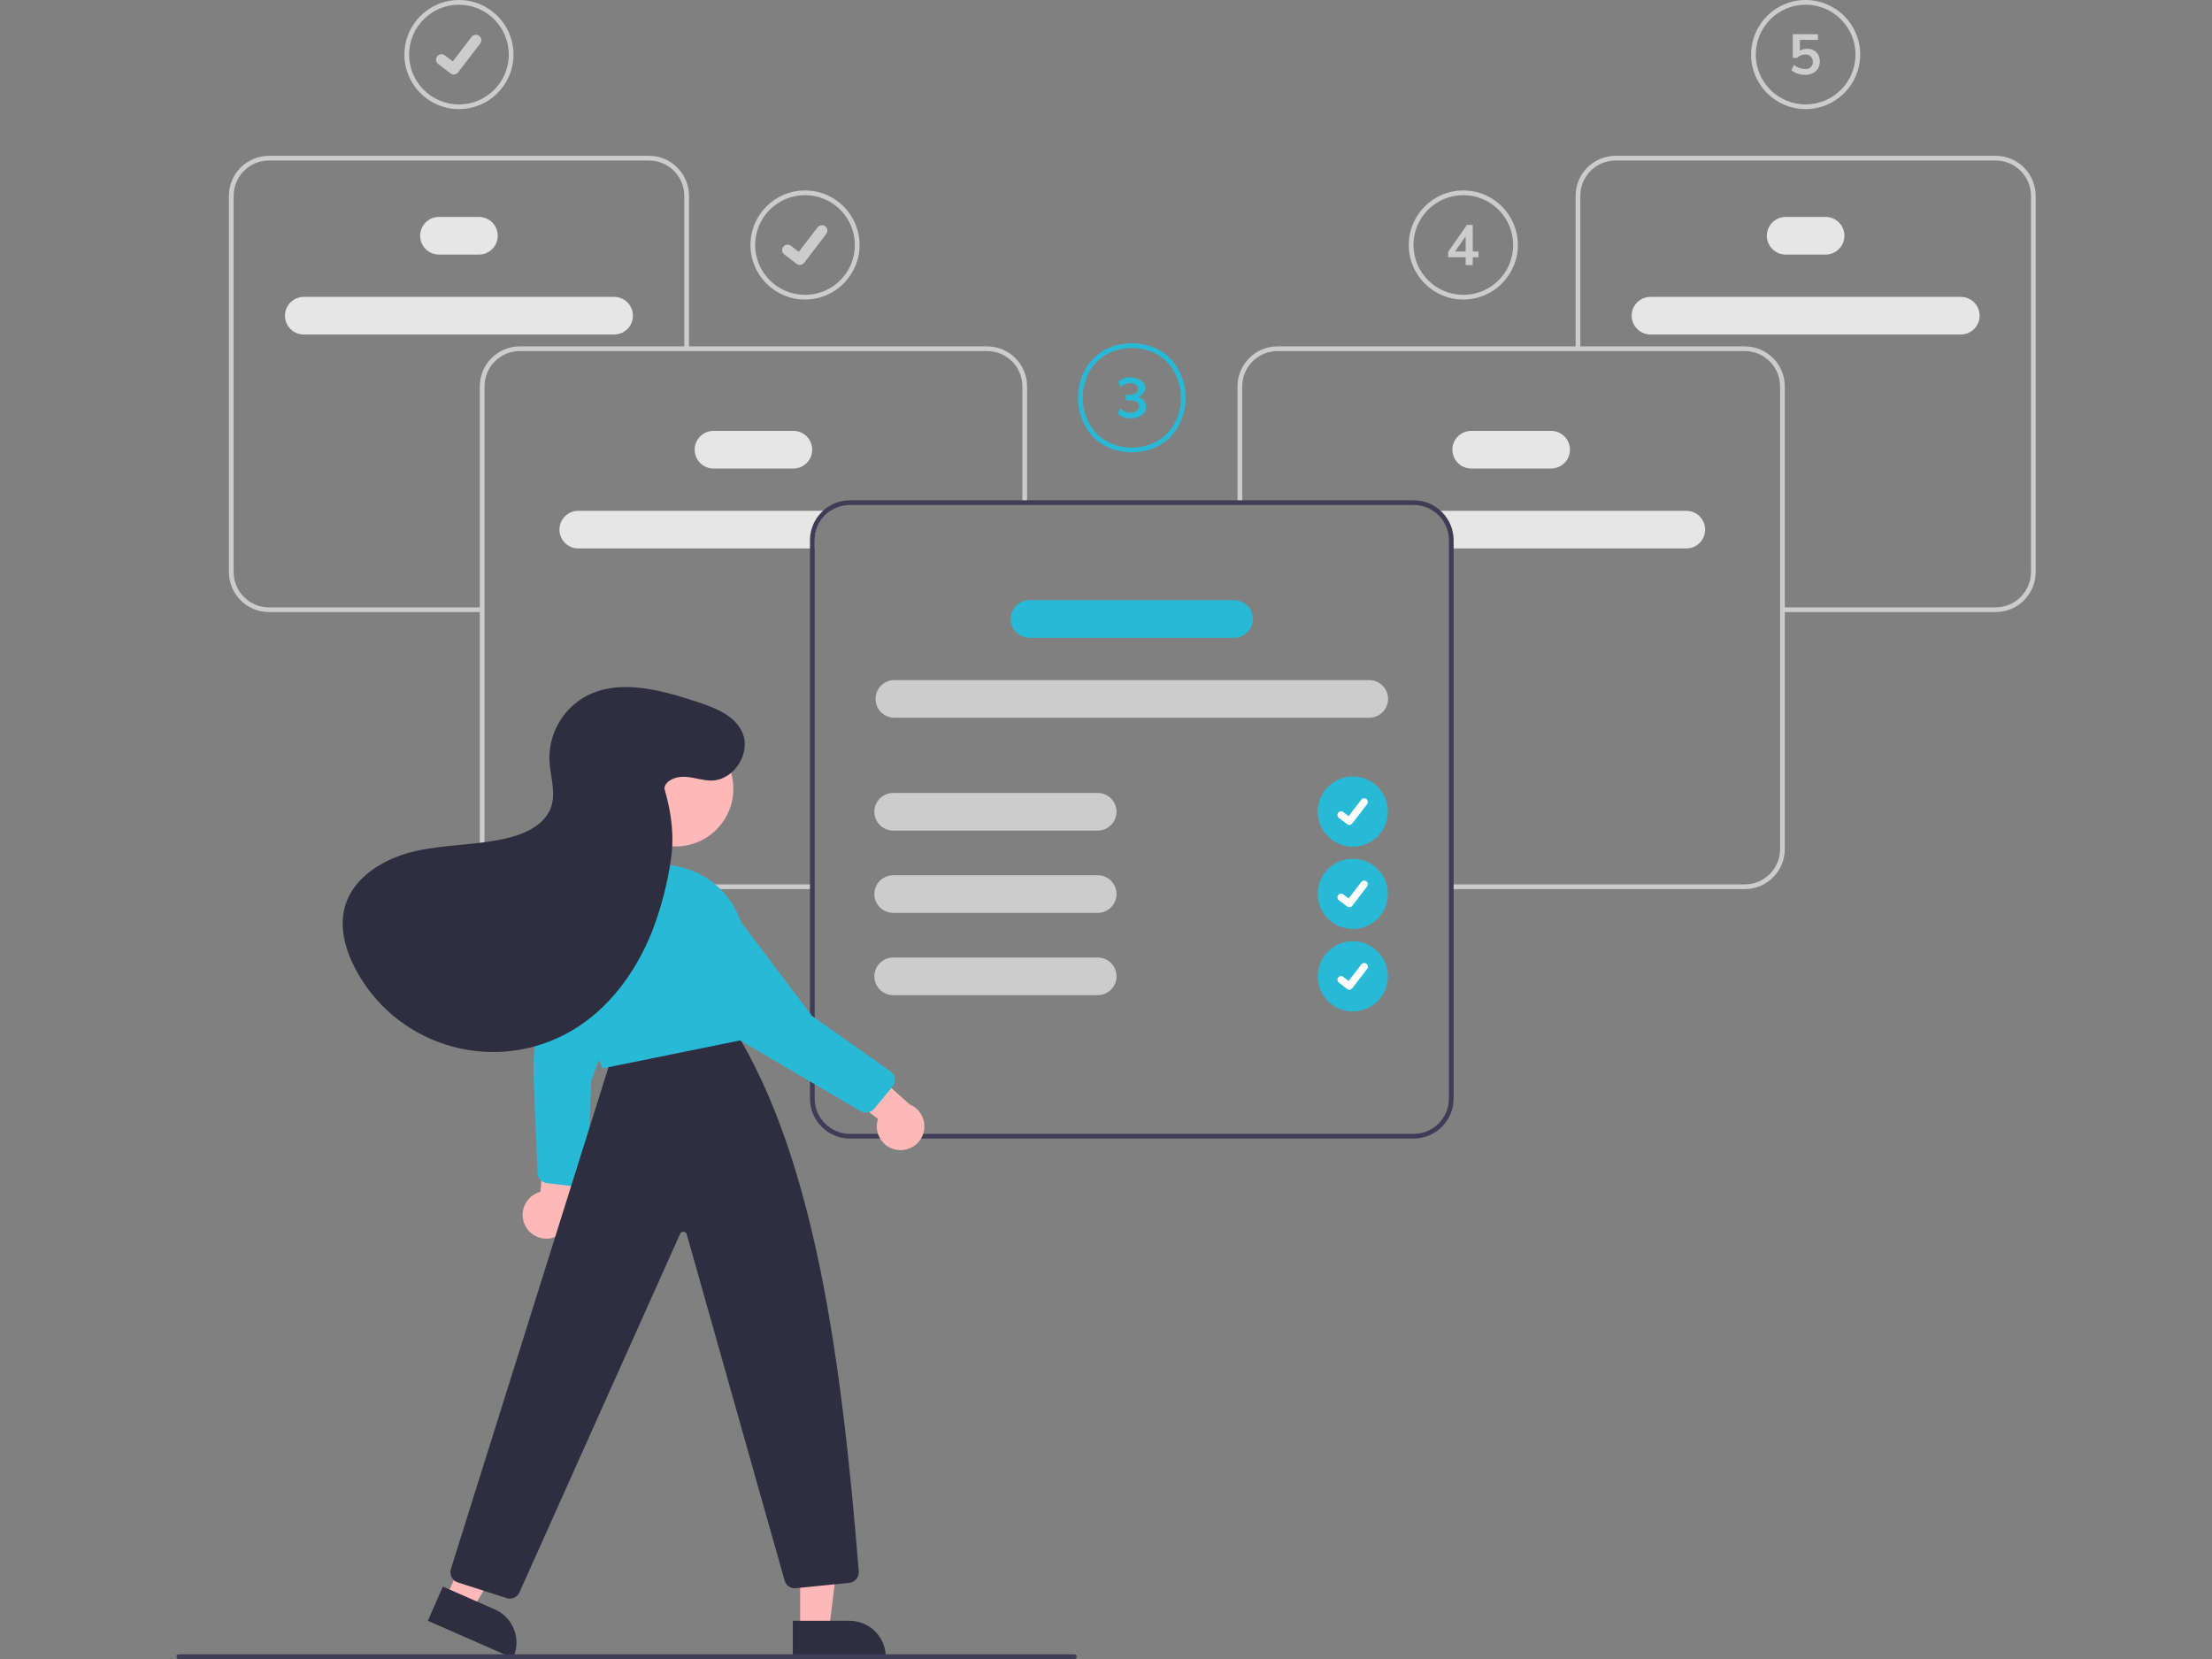 <?xml version="1.0" encoding="UTF-8"?>
<svg xmlns="http://www.w3.org/2000/svg" id="Ebene_1" viewBox="0 0 400 300">
  <rect x="0" y="0" width="400" height="300" fill="#808080" stroke="none"/>
  <defs>
    <style>.cls-1{fill:#e6e6e6;}.cls-2{fill:#fff;}.cls-3{fill:#ffb8b8;}.cls-4{fill:#ccc;}.cls-5{fill:#3f3d56;}.cls-6{fill:#28b9d7;}.cls-7{fill:#2f2e41;}</style>
  </defs>
  <path class="cls-1" d="m104.57,92.374c-1.878,0-3.401,1.523-3.401,3.401s1.523,3.401,3.401,3.401h42.753v-1.484c-0-2.142,1.077-4.141,2.865-5.319h-45.618Z"></path>
  <path class="cls-1" d="m143.473,84.721h-14.455c-1.878,0-3.401-1.523-3.401-3.401s1.523-3.401,3.401-3.401h14.455c1.878,0,3.401,1.523,3.401,3.401s-1.523,3.401-3.401,3.401Z"></path>
  <path class="cls-1" d="m111.053,60.488h-56.12c-1.878,0-3.401-1.523-3.401-3.401s1.523-3.401,3.401-3.401h56.12c1.878,0,3.401,1.523,3.401,3.401s-1.523,3.401-3.401,3.401Z"></path>
  <path class="cls-1" d="m86.607,46.033h-7.228c-1.878,0-3.401-1.523-3.401-3.401s1.523-3.401,3.401-3.401h7.228c1.878,0,3.401,1.523,3.401,3.401s-1.523,3.401-3.401,3.401Z"></path>
  <path class="cls-4" d="m146.896,160.778h-52.904c-3.99-.004-7.223-3.238-7.228-7.228v-83.686c.004-3.99,3.238-7.223,7.228-7.228h84.508c3.99.004,7.223,3.238,7.228,7.228v20.742h-.85v-20.742c-.004-3.52-2.857-6.373-6.377-6.377h-84.508c-3.52.004-6.373,2.857-6.377,6.377v83.686c.004,3.52,2.857,6.373,6.377,6.377h52.904v.85Z"></path>
  <path class="cls-4" d="m87.189,110.68h-38.565c-3.99-.004-7.223-3.238-7.228-7.228V35.404c.004-3.99,3.238-7.223,7.228-7.228h68.738c3.99.004,7.223,3.238,7.228,7.228v27.658h-.85v-27.658c-.004-3.52-2.857-6.373-6.377-6.377H48.624c-3.52.004-6.373,2.857-6.377,6.377v68.049c.004,3.52,2.857,6.373,6.377,6.377h38.565v.85Z"></path>
  <path class="cls-1" d="m259.324,92.374c1.789,1.178,2.866,3.177,2.865,5.319v1.484h42.753c1.878,0,3.401-1.523,3.401-3.401s-1.523-3.401-3.401-3.401h-45.618Z"></path>
  <path class="cls-1" d="m262.638,81.32c.002-1.877,1.524-3.399,3.401-3.401h14.455c1.878,0,3.401,1.523,3.401,3.401s-1.523,3.401-3.401,3.401h-14.455c-1.877-.002-3.399-1.524-3.401-3.401Z"></path>
  <path class="cls-1" d="m295.057,57.087c.002-1.877,1.524-3.399,3.401-3.401h56.12c1.878,0,3.401,1.523,3.401,3.401s-1.523,3.401-3.401,3.401h-56.12c-1.877-.002-3.399-1.524-3.401-3.401Z"></path>
  <path class="cls-1" d="m319.503,42.632c.002-1.877,1.524-3.399,3.401-3.401h7.228c1.878,0,3.401,1.523,3.401,3.401s-1.523,3.401-3.401,3.401h-7.228c-1.877-.002-3.399-1.524-3.401-3.401Z"></path>
  <path class="cls-4" d="m262.616,160.778h52.904c3.99-.004,7.223-3.238,7.228-7.228v-83.686c-.004-3.99-3.238-7.223-7.228-7.228h-84.508c-3.99.004-7.223,3.238-7.228,7.228v20.742h.85v-20.742c.004-3.52,2.857-6.373,6.377-6.377h84.508c3.52.004,6.373,2.857,6.377,6.377v83.686c-.004,3.52-2.857,6.373-6.377,6.377h-52.904v.85Z"></path>
  <path class="cls-4" d="m322.323,110.68h38.565c3.99-.004,7.223-3.238,7.228-7.228V35.404c-.004-3.99-3.238-7.223-7.228-7.228h-68.738c-3.99.004-7.223,3.238-7.228,7.228v27.658h.85v-27.658c.004-3.52,2.857-6.373,6.377-6.377h68.738c3.52.004,6.373,2.857,6.377,6.377v68.049c-.004,3.52-2.857,6.373-6.377,6.377h-38.565v.85Z"></path>
  <path class="cls-5" d="m255.633,90.465h-101.933c-3.988.008-7.22,3.239-7.228,7.228v100.968c.004,3.99,3.238,7.223,7.228,7.228h101.933c3.99-.004,7.223-3.238,7.228-7.228v-100.968c-.004-3.99-3.238-7.223-7.228-7.228Zm6.377,108.196c-.004,3.52-2.857,6.373-6.377,6.377h-101.933c-3.52-.004-6.373-2.857-6.377-6.377v-100.968c.005-3.52,2.857-6.372,6.377-6.377h101.933c3.52.004,6.373,2.857,6.377,6.377v100.968Z"></path>
  <path class="cls-4" d="m247.606,129.787h-85.88c-1.878,0-3.401-1.523-3.401-3.401s1.523-3.401,3.401-3.401h85.88c1.878,0,3.401,1.523,3.401,3.401s-1.523,3.401-3.401,3.401Z"></path>
  <path class="cls-6" d="m223.16,115.332h-36.988c-1.878,0-3.401-1.523-3.401-3.401s1.523-3.401,3.401-3.401h36.988c1.878,0,3.401,1.523,3.401,3.401s-1.523,3.401-3.401,3.401Z"></path>
  <path class="cls-4" d="m198.502,150.194h-36.988c-1.878,0-3.401-1.523-3.401-3.401s1.523-3.401,3.401-3.401h36.988c1.878,0,3.401,1.523,3.401,3.401s-1.523,3.401-3.401,3.401Z"></path>
  <path class="cls-4" d="m198.502,165.074h-36.988c-1.878,0-3.401-1.523-3.401-3.401s1.523-3.401,3.401-3.401h36.988c1.878,0,3.401,1.523,3.401,3.401s-1.523,3.401-3.401,3.401Z"></path>
  <path class="cls-4" d="m198.502,179.954h-36.988c-1.878,0-3.401-1.523-3.401-3.401s1.523-3.401,3.401-3.401h36.988c1.878,0,3.401,1.523,3.401,3.401s-1.523,3.401-3.401,3.401Z"></path>
  <circle id="fc69f6bd-6aec-467a-b158-496b315f473e" class="cls-6" cx="244.633" cy="146.763" r="6.347" transform="translate(60.579 364.728) rotate(-80.782)"></circle>
  <path id="f31c0d86-d70b-4e63-97a7-2fc94b4d7c12-375" class="cls-2" d="m244.004,149.184c-.143 0-.282-.046-.396-.132l-.007-.005-1.492-1.141c-.291-.223-.345-.639-.123-.929.223-.291.639-.345.929-.123l.966.741,2.283-2.979c.223-.29.639-.345.929-.123h0s-.014.02-.014.02l.015-.02c.29.223.345.639.123.929l-2.685,3.502c-.126.164-.321.259-.527.259l-.001.001Z"></path>
  <path class="cls-4" d="m82.993,19.731c-5.449,0-9.865-4.417-9.865-9.865,0-5.449,4.417-9.865,9.865-9.865,5.449,0,9.865,4.417,9.865,9.865-.006,5.446-4.42,9.859-9.865,9.865Zm0-18.88c-4.979,0-9.015,4.036-9.015,9.015s4.036,9.015,9.015,9.015c4.979,0,9.015-4.036,9.015-9.015-.006-4.977-4.038-9.009-9.015-9.015Z"></path>
  <path id="b565f894-1e41-4a11-b880-46bff78dfbdf-376" class="cls-4" d="m82.058,13.466c-.212 0-.419-.068-.589-.196l-.011-.008-2.219-1.697c-.432-.331-.514-.95-.183-1.382s.95-.514,1.382-.183l1.437,1.102,3.396-4.43c.331-.432.95-.514,1.382-.182h0s0.0 0.0 0.0 0l-.021.029.022-.029c.431.332.513.95.182,1.382l-3.994,5.208c-.187.243-.477.385-.784.385l-.001.001Z"></path>
  <path class="cls-4" d="m145.573,54.168c-5.449,0-9.865-4.417-9.865-9.866s4.417-9.865,9.866-9.865c5.449,0,9.865,4.417,9.865,9.865-.006,5.446-4.42,9.859-9.866,9.865Zm0-18.88c-4.979,0-9.015,4.036-9.015,9.015s4.036,9.015,9.015,9.015c4.979,0,9.015-4.036,9.015-9.015-.006-4.977-4.039-9.009-9.015-9.015Z"></path>
  <path id="a1067fe6-b388-4736-89af-b6090c7ddfc7-377" class="cls-4" d="m144.638,47.904c-.212 0-.419-.068-.589-.196l-.011-.008-2.219-1.697c-.432-.331-.514-.95-.183-1.382s.95-.514,1.382-.183h0l1.437,1.102,3.396-4.43c.331-.432.95-.514,1.382-.182,0,0,0,0,0,0l0.0 0-.021.029.022-.029c.431.332.513.95.182,1.382l-3.994,5.208c-.187.243-.477.385-.784.385l-.001.001Z"></path>
  <circle id="a6907563-545c-4a91-99f2-6d7f4e57ba01" class="cls-6" cx="244.633" cy="161.643" r="6.347" transform="translate(45.891 377.224) rotate(-80.782)"></circle>
  <path id="f071b9ad-7606-418c-8652-2e0910ae4e99-378" class="cls-2" d="m244.004,164.064c-.143 0-.282-.046-.396-.132l-.007-.005-1.492-1.141c-.291-.223-.345-.639-.123-.929.223-.291.639-.345.929-.123l.966.741,2.283-2.979c.223-.29.639-.345.929-.123h0s-.014.02-.014.02l.015-.02c.29.223.345.639.123.929l-2.685,3.502c-.126.164-.321.259-.527.259l-.001.001Z"></path>
  <circle id="a9a7744d-510c-41c6-a641-cf6a8a976d00" class="cls-6" cx="244.633" cy="176.553" r="6.347" transform="translate(31.173 389.746) rotate(-80.782)"></circle>
  <path id="ee4f98ac-d41c-4601-9f0c-7c3b6a7a76ac-379" class="cls-2" d="m244.004,178.975c-.143 0-.282-.046-.396-.132l-.007-.005-1.492-1.141c-.29-.224-.344-.64-.12-.93.223-.289.637-.343.927-.122l.966.741,2.283-2.979c.223-.29.639-.345.929-.123h0s-.014.02-.014.02l.015-.02c.29.223.345.639.123.929l-2.685,3.502c-.126.164-.321.259-.527.259l-.001.001Z"></path>
  <path class="cls-6" d="m204.676,81.802c-6.696-.114-9.739-5.194-9.738-9.866 0-4.672,3.043-9.751,9.724-9.864h.014c6.681.114,9.724,5.194,9.724,9.866s-3.044,9.752-9.725,9.865Zm-.007-18.88c-6.102.107-8.881,4.747-8.881,9.014-0,4.269,2.781,8.912,8.888,9.016,6.092-.103,8.874-4.745,8.874-9.014 0-4.268-2.779-8.908-8.881-9.016Z"></path>
  <path class="cls-6" d="m206.883,72.473c1.707,2.965-2.978,4.123-4.77,2.337l.449-.959c2.914,2.517,5.481-1.843,1.031-1.428v-1.051c4.076.329,1.786-3.774-.929-1.347l-.439-.959c2.213-2.296,7.18.48,3.673,2.775.391.091.739.315.985.633Z"></path>
  <path class="cls-4" d="m264.615,54.168c-5.449,0-9.865-4.417-9.865-9.866s4.417-9.865,9.866-9.865c5.448,0,9.865,4.417,9.865,9.865-.006,5.446-4.42,9.859-9.866,9.865Zm0-18.88c-4.979,0-9.015,4.036-9.015,9.015s4.036,9.015,9.015,9.015c4.979,0,9.015-4.036,9.015-9.015-.006-4.977-4.039-9.009-9.015-9.015Z"></path>
  <path class="cls-4" d="m267.354,46.516h-1.031v1.418h-1.286v-1.418h-3.163v-.98l3.398-4.867h1.051v4.816h1.031v1.03Zm-2.316-1.03v-2.765l-1.918,2.765h1.918Z"></path>
  <path class="cls-4" d="m326.518,19.731c-5.449,0-9.865-4.417-9.865-9.866,0-5.449,4.417-9.865,9.866-9.865,5.448,0,9.865,4.417,9.865,9.865-.006,5.446-4.42,9.859-9.866,9.865Zm0-18.88c-4.979,0-9.015,4.036-9.015,9.015s4.036,9.015,9.015,9.015c4.979,0,9.015-4.036,9.015-9.015-.006-4.977-4.039-9.009-9.015-9.015Z"></path>
  <path class="cls-4" d="m327.988,9.105c.342.189.622.472.806.816.196.372.294.788.286,1.209.009.442-.104.878-.327,1.26-.223.368-.549.663-.939.847-.443.208-.929.311-1.418.301-.459-0-.914-.078-1.347-.23-.402-.13-.773-.34-1.092-.617l.439-.959c.57.471,1.281.737,2.02.755.38.026.755-.097,1.046-.342.487-.556.482-1.388-.01-1.939-.27-.249-.628-.38-.995-.362-.277-.002-.551.052-.806.158-.252.105-.478.264-.663.464h-.796v-4.275h4.551v1.02h-3.265v1.979c.386-.257.842-.389,1.306-.377.42-.009.835.091,1.204.291Z"></path>
  <path class="cls-3" d="m94.889,221.438c-.975-2.151-.022-4.684,2.129-5.659.229-.104.467-.187.711-.249l1.289-15.138,6.198,4.89-2.174,13.626c.432,2.334-1.111,4.577-3.445,5.008-1.953.361-3.9-.663-4.708-2.477h0Z"></path>
  <path class="cls-6" d="m98.876,213.941c-.921-.122-1.621-.888-1.66-1.816l-.718-17.179c-.258-6.175.999-12.318,3.66-17.896l6.364-13.335c.865-1.627,2.462-2.737,4.288-2.98,1.774-.25,3.558.384,4.776,1.696.305.326.578.679.818,1.055.975,1.582,1.085,3.551.29,5.231l-9.758,26.657-.751,17.366c-.046,1.056-.939,1.875-1.994,1.829-.048-.002-.096-.006-.143-.012l-5.148-.614-.025-.003Z"></path>
  <polygon class="cls-3" points="80.62 288.999 85.392 291.094 95.744 273.682 88.7 270.59 80.62 288.999"></polygon>
  <path class="cls-7" d="m80.086,286.906l9.399,4.126 0.0 0c3.308,1.452,4.812,5.311,3.361,8.619,0,0,0,0-0.0 0l-.085.195-15.389-6.755,2.715-6.185Z"></path>
  <polygon class="cls-3" points="144.694 294.793 149.907 294.793 152.386 274.689 144.694 274.689 144.694 294.793"></polygon>
  <path class="cls-7" d="m143.365,293.092l10.265-0h0c3.613-0,6.541,2.929,6.542,6.541v.213l-16.806.001-0-6.754Z"></path>
  <path class="cls-7" d="m92.196,289.078c-.201-0-.4-.032-.59-.093l-8.838-2.841c-.993-.324-1.545-1.381-1.244-2.381l29.308-93.326,21.952-4.305.077.126c14.513,23.616,19.358,59.691,22.431,97.915.078,1.038-.683,1.95-1.718,2.058l-9.662.966c-.931.098-1.796-.497-2.037-1.402l-17.691-62.585c-.092-.34-.443-.54-.783-.448-.187.051-.341.184-.418.363l-29.035,64.796c-.3.702-.989,1.157-1.752,1.157Z"></path>
  <circle class="cls-3" cx="122.174" cy="142.624" r="10.442"></circle>
  <path class="cls-6" d="m108.964,193.2l-.072-.149c-.049-.102-4.859-10.308-4.412-22.08.308-8.022,6.815-14.413,14.841-14.575h0c7.355-.144,13.749,5.022,15.153,12.244,1.341,6.844,1.307,13.327-.1,19.267l-.031.132-.133.027-25.246,5.135Z"></path>
  <path class="cls-3" d="m162.203,207.931c-2.336-.345-3.949-2.519-3.604-4.854.037-.249.096-.494.175-.733l-12.027-9.282,7.468-2.562,10.277,9.207c2.196.901,3.246,3.412,2.344,5.609-.754,1.838-2.669,2.919-4.632,2.616Z"></path>
  <path class="cls-6" d="m132.688,187.468l-.028-.045-12.679-20.534c-.899-1.608-.967-3.552-.182-5.219.75-1.627,2.249-2.783,4.013-3.097h0c.439-.08.883-.119,1.329-.116,1.859.037,3.572,1.011,4.555,2.589l17.124,22.64,14.192,10.037c.863.61,1.067,1.804.458,2.666-.028.039-.057.078-.088.115l-3.304,3.995c-.597.726-1.634.909-2.443.431l-22.946-13.463Z"></path>
  <path class="cls-7" d="m120.306,141.976c.77-1.266,2.468-1.624,3.942-1.479s2.908.663,4.39.651c4.114-.032,7.289-5.046,5.56-8.778-1.418-3.061-4.961-4.405-8.166-5.46-6.719-2.212-14.437-4.337-20.535-.751-3.957,2.396-6.306,6.746-6.141,11.369.137,2.823,1.218,5.722.304,8.396-1.055,3.085-4.399,4.74-7.559,5.541-5.54,1.403-11.381,1.177-16.956,2.436-5.575,1.259-11.287,4.601-12.79,10.115-.987,3.622.043,7.521,1.748,10.864,7.061,13.844,24.008,19.342,37.852,12.281.475-.242.943-.498,1.404-.767,6.739-3.935,11.605-10.586,14.506-17.831,1.645-4.226,2.803-8.626,3.451-13.114.65-4.202.098-8.447-1.078-12.533-.113-.309-.088-.651.068-.94Z"></path>
  <path class="cls-5" d="m194.291,300H32.31c-.235,0-.425-.19-.425-.425s.19-.425.425-.425h161.981c.235,0,.425.19.425.425s-.19.425-.425.425Z"></path>
</svg>
